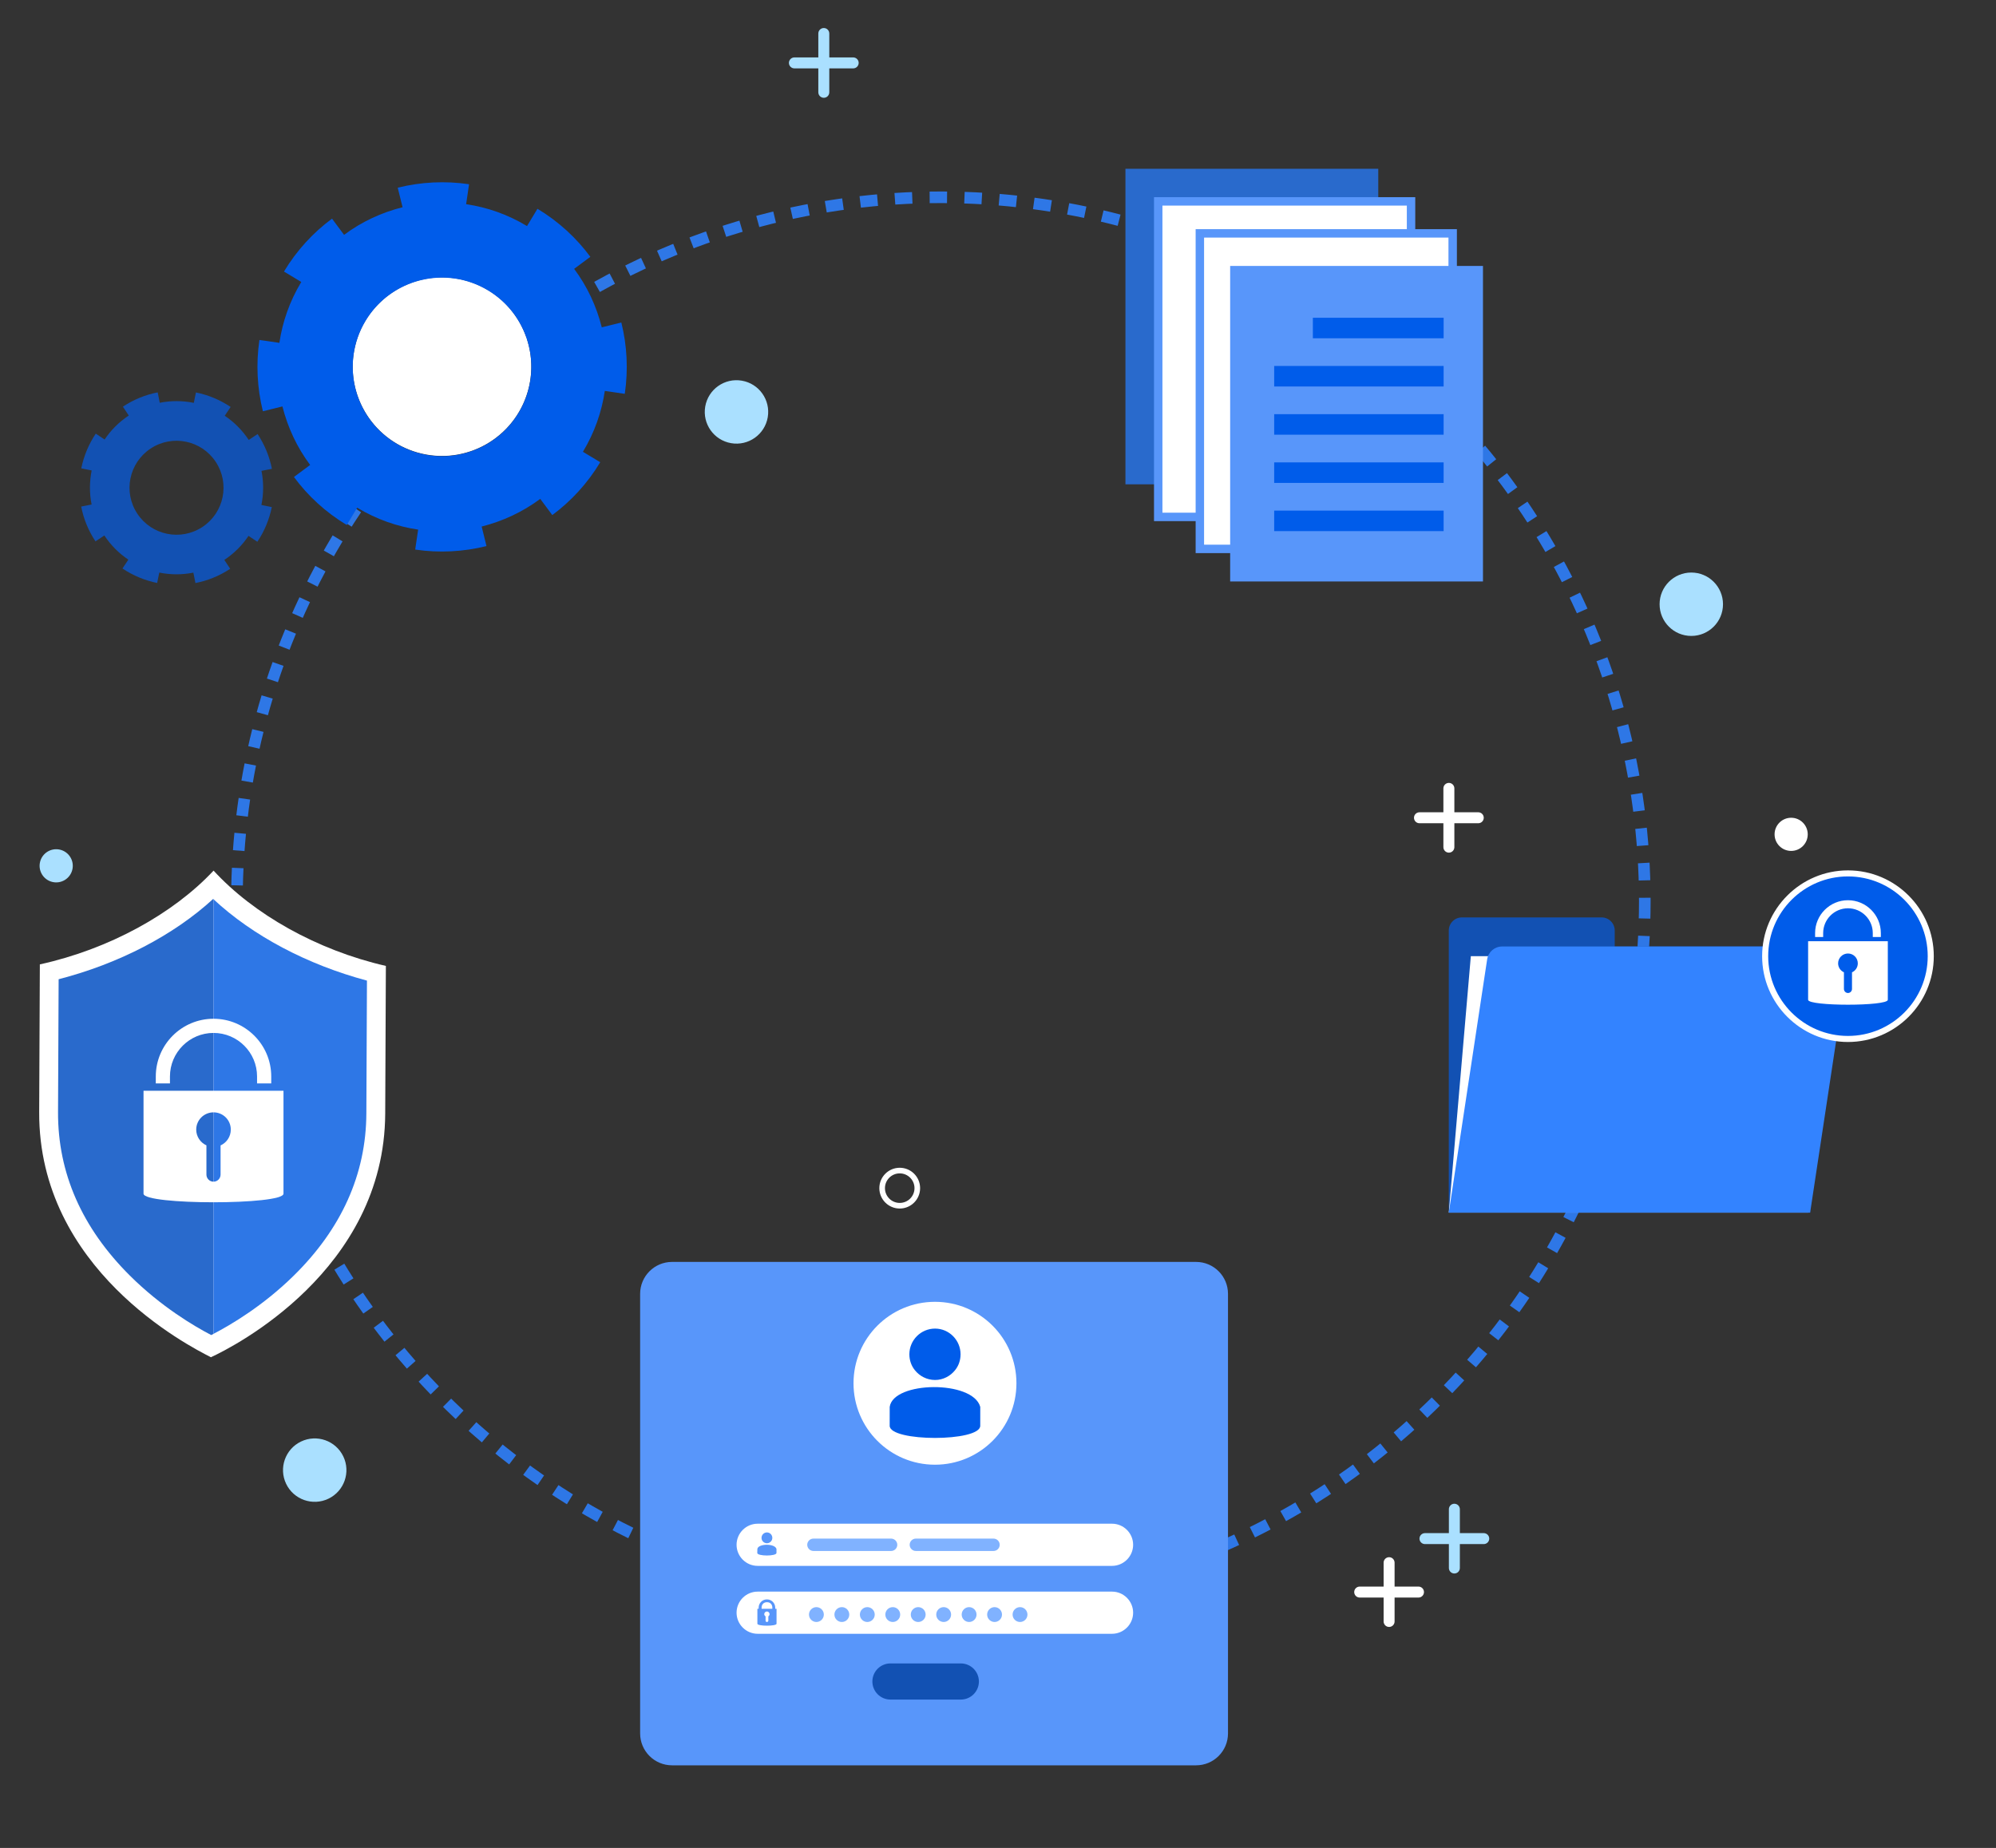 <?xml version="1.0" encoding="utf-8"?>
<!-- Generator: Adobe Illustrator 27.0.1, SVG Export Plug-In . SVG Version: 6.00 Build 0)  -->
<svg version="1.1" xmlns="http://www.w3.org/2000/svg" xmlns:xlink="http://www.w3.org/1999/xlink" x="0px" y="0px"
	 viewBox="0 0 1502.25 1391.04" style="enable-background:new 0 0 1502.25 1391.04;" xml:space="preserve">
<rect x="0" y="0" width="1502.25" height="1391.04" fill="#333333" stroke="none"/>
<style type="text/css">
	.st0{fill:none;stroke:#2E77E6;stroke-width:8.731;stroke-miterlimit:10;stroke-dasharray:13.096,13.096;}
	.st1{fill:#5896FA;}
	.st2{fill:#FFFFFF;}
	.st3{fill:#80B2FF;}
	.st4{fill:#005CEA;}
	.st5{fill:#1251B3;}
	.st6{fill:#D9FFFF;}
	.st7{fill:#296ACC;}
	.st8{fill:#2E77E6;}
	.st9{fill:#FFFFFF;stroke:#5896FA;stroke-width:6.341;stroke-miterlimit:10;}
	.st10{fill:#3383FF;}
	.st11{fill:#AAE0FF;}
	.st12{fill:none;stroke:#FFFFFF;stroke-width:4.226;stroke-miterlimit:10;}
</style>
<g id="BG">
</g>
<g id="window">
</g>
<g id="shadow">
</g>
<g id="system">
	<circle class="st0" cx="708.12" cy="678.31" r="529.81"/>
	<g>
		<path class="st1" d="M900.2,1328.85H505.81c-13.27,0-24.03-10.76-24.03-24.03V973.94c0-13.27,10.76-24.03,24.03-24.03H900.2
			c13.27,0,24.03,10.76,24.03,24.03v330.87C924.24,1318.09,913.48,1328.85,900.2,1328.85z"/>
		<g>
			<g>
				<path class="st2" d="M836.96,1178.71H570.23c-8.73,0-15.87-7.14-15.87-15.87l0,0c0-8.73,7.14-15.87,15.87-15.87h266.73
					c8.73,0,15.87,7.14,15.87,15.87l0,0C852.83,1171.57,845.69,1178.71,836.96,1178.71z"/>
				<path class="st2" d="M836.96,1229.83H570.23c-8.73,0-15.87-7.14-15.87-15.87l0,0c0-8.73,7.14-15.87,15.87-15.87h266.73
					c8.73,0,15.87,7.14,15.87,15.87l0,0C852.83,1222.69,845.69,1229.83,836.96,1229.83z"/>
				<g>
					<path class="st3" d="M620.04,1215.36c0,3.09-2.5,5.59-5.59,5.59c-3.09,0-5.59-2.5-5.59-5.59c0-3.09,2.5-5.59,5.59-5.59
						C617.53,1209.78,620.04,1212.28,620.04,1215.36z"/>
					<path class="st3" d="M639.19,1215.36c0,3.09-2.5,5.59-5.59,5.59s-5.59-2.5-5.59-5.59c0-3.09,2.5-5.59,5.59-5.59
						S639.19,1212.28,639.19,1215.36z"/>
					<path class="st3" d="M658.35,1215.36c0,3.09-2.5,5.59-5.59,5.59s-5.59-2.5-5.59-5.59c0-3.09,2.5-5.59,5.59-5.59
						S658.35,1212.28,658.35,1215.36z"/>
					<path class="st3" d="M677.51,1215.36c0,3.09-2.5,5.59-5.59,5.59s-5.59-2.5-5.59-5.59c0-3.09,2.5-5.59,5.59-5.59
						S677.51,1212.28,677.51,1215.36z"/>
					<path class="st3" d="M696.66,1215.36c0,3.09-2.5,5.59-5.59,5.59s-5.59-2.5-5.59-5.59c0-3.09,2.5-5.59,5.59-5.59
						S696.66,1212.28,696.66,1215.36z"/>
					<path class="st3" d="M715.82,1215.36c0,3.09-2.5,5.59-5.59,5.59s-5.59-2.5-5.59-5.59c0-3.09,2.5-5.59,5.59-5.59
						S715.82,1212.28,715.82,1215.36z"/>
					<path class="st3" d="M734.97,1215.36c0,3.09-2.5,5.59-5.59,5.59s-5.59-2.5-5.59-5.59c0-3.09,2.5-5.59,5.59-5.59
						S734.97,1212.28,734.97,1215.36z"/>
					<path class="st3" d="M754.13,1215.36c0,3.09-2.5,5.59-5.59,5.59c-3.09,0-5.59-2.5-5.59-5.59c0-3.09,2.5-5.59,5.59-5.59
						C751.63,1209.78,754.13,1212.28,754.13,1215.36z"/>
					<path class="st3" d="M773.29,1215.36c0,3.09-2.5,5.59-5.59,5.59s-5.59-2.5-5.59-5.59c0-3.09,2.5-5.59,5.59-5.59
						S773.29,1212.28,773.29,1215.36z"/>
				</g>
				<g>
					<circle class="st2" cx="703.69" cy="1041.25" r="61.31"/>
					<g>
						<g>
							<path class="st4" d="M703.77,1038.78c5.98,0,11.51-2.92,15.04-7.37c2.61-3.22,4.14-7.37,4.14-11.97
								c0-10.59-8.6-19.34-19.19-19.34c-10.74,0-19.34,8.75-19.34,19.34c0,4.61,1.53,8.75,4.14,11.97
								C692.11,1035.87,697.63,1038.78,703.77,1038.78z"/>
						</g>
						<path class="st4" d="M737.76,1073.25c0,12.21-68.16,12.21-68.16,0l0.02-14.22c2.69-19.44,62.6-20.26,68.15,0L737.76,1073.25z"
							/>
					</g>
				</g>
				<path class="st1" d="M583.46,1211.03v-0.85c0-3.44-2.8-6.24-6.24-6.24s-6.24,2.8-6.24,6.24v0.85h-0.95v11.25
					c0,1.94,14.42,1.94,14.42,0v-11.25H583.46z M573.2,1210.18c0-2.16,1.33-4.12,4.02-4.12c2.68,0,4.06,1.84,4.06,4.12v0.85h-8.08
					V1210.18z M578.28,1216.7v3.25c0,0.58-0.5,1-1.08,1c-0.58,0-1-0.42-1-1v-3.25c-0.58-0.33-1-0.92-1-1.67c0-1.08,0.92-2,2-2
					c1.08,0,2,0.92,2,2C579.19,1215.78,578.78,1216.37,578.28,1216.7z"/>
				<g>
					<g>
						<g>
							<path class="st1" d="M577.23,1161.69c1.26,0,2.43-0.62,3.17-1.55c0.55-0.68,0.87-1.55,0.87-2.53c0-2.23-1.81-4.08-4.05-4.08
								c-2.27,0-4.08,1.85-4.08,4.08c0,0.97,0.32,1.85,0.87,2.53C574.77,1161.08,575.93,1161.69,577.23,1161.69z"/>
						</g>
						<path class="st1" d="M584.4,1168.97c0,2.58-14.46,2.58-14.46,0l0.08-3c0.57-4.1,13.21-4.28,14.38,0L584.4,1168.97z"/>
					</g>
					<path class="st3" d="M670.66,1167.5h-58.45c-2.56,0-4.66-2.1-4.66-4.66l0,0c0-2.56,2.1-4.66,4.66-4.66h58.45
						c2.56,0,4.66,2.1,4.66,4.66l0,0C675.32,1165.41,673.22,1167.5,670.66,1167.5z"/>
					<path class="st3" d="M747.75,1167.5H689.3c-2.56,0-4.66-2.1-4.66-4.66l0,0c0-2.56,2.1-4.66,4.66-4.66h58.45
						c2.56,0,4.66,2.1,4.66,4.66l0,0C752.41,1165.41,750.31,1167.5,747.75,1167.5z"/>
				</g>
			</g>
			<path class="st5" d="M723.15,1279.35h-52.97c-7.51,0-13.6-6.09-13.6-13.6v0c0-7.51,6.09-13.6,13.6-13.6h52.97
				c7.51,0,13.6,6.09,13.6,13.6v0C736.74,1273.26,730.66,1279.35,723.15,1279.35z"/>
		</g>
	</g>
	<g>
		<g>
			<g>
				<g>
					<path class="st6" d="M29.83,725.79L29.83,725.79c0-0.44,0-0.63,0-0.67C29.84,725.2,29.83,725.79,29.83,725.79z"/>
					<path class="st6" d="M29.83,725.79L29.83,725.79c0-0.44,0-0.63,0-0.67C29.84,725.2,29.83,725.79,29.83,725.79z"/>
					<path class="st6" d="M290.57,726.95c0,0,0-0.59,0-0.67C290.57,726.33,290.57,726.52,290.57,726.95L290.57,726.95z"/>
					<path class="st6" d="M290.57,726.95c0,0,0-0.59,0-0.67C290.57,726.33,290.57,726.52,290.57,726.95L290.57,726.95z"/>
					<path class="st2" d="M160.74,655.35c-30.38,32.55-78.87,59.22-130.75,70.59c-0.02,3.46-0.1,22.66-0.5,111.15
						c-0.53,118.04,111.81,175.72,129.25,184.57c16.9-7.78,130.65-65.37,131.18-183.41c0.4-88.48,0.48-107.68,0.5-111.15
						C238.64,715.27,190.83,688.16,160.74,655.35z"/>
				</g>
			</g>
			<g>
				<g>
					<path class="st7" d="M160.43,676.68c-29.75,27.29-70.98,48.75-116.3,60.44l-0.45,100.01c-0.2,45.76,17.97,87.16,54.04,123.05
						c23.69,23.58,48.61,38.21,61.25,44.78c0.54-0.28,1.14-0.59,1.73-0.89V676.91C160.6,676.84,160.51,676.76,160.43,676.68z"/>
				</g>
				<g>
					<path class="st8" d="M160.68,676.91v327.15c13.14-6.84,37.04-20.97,59.92-43.34c36.38-35.56,54.93-76.8,55.13-122.56
						l0.45-100.01C231.09,726.1,190.17,704.36,160.68,676.91z"/>
				</g>
			</g>
		</g>
		<g>
			<path class="st2" d="M108.02,821.06v77.48c0,8.63,105.34,8.63,105.34,0v-77.48H108.02z M166.01,862.21v21.96
				c0,2.92-2.38,5.35-5.3,5.35c-2.97,0-5.35-2.43-5.35-5.35v-22.01c-4.51-2.03-7.68-6.59-7.68-11.85c0-7.19,5.85-12.99,13.04-12.99
				c7.19,0,12.99,5.8,12.99,12.99C173.7,855.61,170.57,860.17,166.01,862.21z"/>
			<path class="st2" d="M204.13,815.54h-10.66v-5.22c0-18.08-14.71-32.78-32.78-32.78c-18.08,0-32.78,14.71-32.78,32.78v5.22h-10.66
				v-5.22c0-23.96,19.49-43.45,43.45-43.45c23.95,0,43.44,19.49,43.44,43.45V815.54z"/>
		</g>
	</g>
	<g>
		<g>
			<rect x="847.04" y="127.06" class="st7" width="190.28" height="237.51"/>
		</g>
		<g>
			<rect x="871.71" y="151.59" class="st9" width="190.28" height="237.51"/>
		</g>
		<g>
			<rect x="903.05" y="175.67" class="st9" width="190.28" height="237.51"/>
		</g>
		<g>
			<rect x="925.85" y="200.19" class="st1" width="190.28" height="237.51"/>
			<rect x="988.1" y="239.19" class="st4" width="98.42" height="15.45"/>
			<rect x="958.99" y="275.48" class="st4" width="127.53" height="15.45"/>
			<rect x="958.99" y="311.77" class="st4" width="127.53" height="15.45"/>
			<rect x="958.99" y="348.06" class="st4" width="127.53" height="15.45"/>
			<rect x="958.99" y="384.35" class="st4" width="127.53" height="15.45"/>
		</g>
	</g>
	<g>
		
			<ellipse transform="matrix(0.223 -0.975 0.975 0.223 -10.807 538.8)" class="st2" cx="332.7" cy="276.18" rx="67.2" ry="67.2"/>
		<g>
			<path class="st4" d="M438.73,340.09c8.71-14.45,14.16-30.07,16.47-45.83l5.01,0.73l9.89,1.45l0.13,0.01
				c2.67-18.03,1.76-36.27-2.6-53.69l-14.71,3.64c-3.95-15.76-10.9-30.79-20.8-44.02l12.19-9.06
				c-10.43-14.16-23.82-26.54-39.8-36.17l-7.85,13.02c-14.5-8.75-30.07-14.16-45.83-16.47l2.2-15.02
				c-18.03-2.67-36.3-1.71-53.69,2.6l3.64,14.71c-15.77,3.95-30.79,10.9-44.02,20.8l-9.06-12.19
				c-14.16,10.43-26.54,23.82-36.17,39.8l13.02,7.85c-8.75,14.5-14.16,30.07-16.47,45.83l-10.63-1.56l-4.34-0.6l-0.05-0.03
				c-2.67,18.03-1.71,36.3,2.6,53.69l14.71-3.64c3.95,15.76,10.94,30.81,20.85,44.05l-12.19,9.06
				c10.43,14.16,23.77,26.51,39.75,36.14l7.85-13.02c14.5,8.74,30.12,14.19,45.88,16.5l-1.73,11.67l-0.47,3.35
				c18.03,2.67,36.25,1.68,53.64-2.63l-3.64-14.71c15.76-3.95,30.81-10.94,44.1-20.82l9.06,12.19
				c14.11-10.46,26.46-23.8,36.09-39.78L438.73,340.09z M298.02,333.73c-31.81-19.18-42.04-60.46-22.85-92.27
				c19.15-31.76,60.43-41.98,92.24-22.8c31.76,19.16,41.99,60.43,22.83,92.19C371.06,342.66,329.78,352.89,298.02,333.73z"/>
		</g>
		<g>
			<path class="st5" d="M187.21,331.17c-4.9-7.41-11.1-13.53-18.07-18.19l1.48-2.22l2.93-4.37l0.03-0.06
				c-7.97-5.34-16.85-9.03-26.12-10.9l-1.59,7.82c-8.39-1.69-17.1-1.77-25.64-0.05l-1.55-7.84c-9.09,1.76-18,5.33-26.19,10.75
				l4.42,6.68c-7.44,4.92-13.53,11.1-18.19,18.07l-6.65-4.44c-5.34,7.97-9.02,16.88-10.9,26.12l7.82,1.59
				c-1.69,8.39-1.77,17.1-0.05,25.64l-7.84,1.55c1.76,9.09,5.33,18,10.75,26.19l6.68-4.42c4.92,7.44,11.1,13.53,18.07,18.19
				l-3.14,4.7l-1.27,1.93l-0.03,0.02c7.97,5.34,16.88,9.02,26.12,10.9l1.59-7.82c8.39,1.69,17.13,1.76,25.66,0.04l1.55,7.84
				c9.09-1.76,17.98-5.31,26.17-10.74l-4.42-6.68c7.44-4.92,13.55-11.11,18.21-18.09l5.16,3.46l1.49,0.98
				c5.34-7.97,8.99-16.86,10.87-26.1l-7.82-1.59c1.69-8.39,1.76-17.13,0.06-25.68l7.84-1.55c-1.79-9.07-5.34-17.96-10.76-26.15
				L187.21,331.17z M152.39,396.65c-16.31,10.79-38.25,6.33-49.04-9.98c-10.78-16.29-6.31-38.22,10-49.02
				c16.29-10.78,38.22-6.31,49,9.98C173.15,363.94,168.68,385.87,152.39,396.65z"/>
		</g>
	</g>
	<g>
		<g>
			<path class="st5" d="M1215.29,712.47v-12.01c0-5.45-4.42-9.88-9.87-9.88h-105.14c-5.45,0-9.88,4.42-9.88,9.88v212.33h271.95
				V712.47H1215.29z"/>
			<polygon class="st2" points="1373.67,719.77 1106.99,719.77 1090.41,912.79 1361.03,912.79 			"/>
			<path class="st10" d="M1362.36,912.79h-271.95l28.86-190.62c0.84-5.58,5.64-9.7,11.28-9.7h248.88c6.98,0,12.32,6.21,11.28,13.11
				L1362.36,912.79z"/>
		</g>
		<g>
			<g>
				
					<ellipse transform="matrix(0.707 -0.707 0.707 0.707 -101.586 1194.282)" class="st4" cx="1390.83" cy="719.77" rx="62.31" ry="62.31"/>
				<path class="st2" d="M1390.83,784.36c-35.62,0-64.6-28.98-64.6-64.59c0-35.61,28.98-64.59,64.6-64.59
					c35.62,0,64.6,28.98,64.6,64.59C1455.43,755.38,1426.45,784.36,1390.83,784.36z M1390.83,659.73
					c-33.11,0-60.03,26.93-60.03,60.03c0,33.1,26.92,60.04,60.03,60.04c33.11,0,60.03-26.94,60.03-60.04
					C1450.86,686.66,1423.94,659.73,1390.83,659.73z"/>
			</g>
			<g>
				<path class="st2" d="M1360.84,708.49v44.12c0,4.91,59.99,4.91,59.99,0v-44.12H1360.84z M1393.87,731.92v12.51
					c0,1.67-1.36,3.05-3.02,3.05c-1.69,0-3.05-1.38-3.05-3.05v-12.53c-2.57-1.16-4.38-3.75-4.38-6.75c0-4.09,3.33-7.4,7.42-7.4
					c4.09,0,7.4,3.3,7.4,7.4C1398.24,728.17,1396.46,730.76,1393.87,731.92z"/>
				<path class="st2" d="M1415.58,705.35h-6.07v-2.97c0-10.29-8.38-18.67-18.67-18.67c-10.29,0-18.67,8.38-18.67,18.67v2.97h-6.07
					v-2.97c0-13.64,11.1-24.74,24.74-24.74c13.64,0,24.74,11.1,24.74,24.74V705.35z"/>
			</g>
		</g>
	</g>
	<circle class="st11" cx="1272.92" cy="454.84" r="23.86"/>
	
		<ellipse transform="matrix(0.169 -0.986 0.986 0.169 154.528 804.211)" class="st11" cx="554.36" cy="310.43" rx="23.86" ry="23.86"/>
	<circle class="st2" cx="1348.08" cy="628.05" r="12.48"/>
	
		<ellipse transform="matrix(0.229 -0.974 0.974 0.229 -601.839 543.438)" class="st11" cx="41.97" cy="651.46" rx="12.48" ry="12.48"/>
	
		<ellipse transform="matrix(0.901 -0.434 0.434 0.901 -456.975 212.846)" class="st11" cx="237.21" cy="1106.26" rx="23.86" ry="23.86"/>
	<g>
		<path class="st11" d="M620.02,73.61L620.02,73.61c-2.28,0-4.13-1.85-4.13-4.13V25.22c0-2.28,1.85-4.13,4.13-4.13l0,0
			c2.28,0,4.13,1.85,4.13,4.13v44.25C624.16,71.76,622.31,73.61,620.02,73.61z"/>
		<path class="st11" d="M593.76,47.35L593.76,47.35c0-2.28,1.85-4.13,4.13-4.13h44.25c2.28,0,4.13,1.85,4.13,4.13l0,0
			c0,2.28-1.85,4.13-4.13,4.13H597.9C595.61,51.48,593.76,49.63,593.76,47.35z"/>
	</g>
	<g>
		<path class="st2" d="M1090.47,641.83L1090.47,641.83c-2.28,0-4.13-1.85-4.13-4.13v-44.25c0-2.28,1.85-4.13,4.13-4.13l0,0
			c2.28,0,4.13,1.85,4.13,4.13v44.25C1094.6,639.98,1092.75,641.83,1090.47,641.83z"/>
		<path class="st2" d="M1064.21,615.57L1064.21,615.57c0-2.28,1.85-4.13,4.13-4.13h44.25c2.28,0,4.13,1.85,4.13,4.13l0,0
			c0,2.28-1.85,4.13-4.13,4.13h-44.25C1066.06,619.71,1064.21,617.86,1064.21,615.57z"/>
	</g>
	<g>
		<path class="st2" d="M1045.48,1224.69L1045.48,1224.69c-2.28,0-4.13-1.85-4.13-4.13v-44.25c0-2.28,1.85-4.13,4.13-4.13l0,0
			c2.28,0,4.13,1.85,4.13,4.13v44.25C1049.61,1222.84,1047.76,1224.69,1045.48,1224.69z"/>
		<path class="st2" d="M1019.22,1198.43L1019.22,1198.43c0-2.28,1.85-4.13,4.13-4.13h44.25c2.28,0,4.13,1.85,4.13,4.13l0,0
			c0,2.28-1.85,4.13-4.13,4.13h-44.25C1021.07,1202.57,1019.22,1200.72,1019.22,1198.43z"/>
	</g>
	<circle class="st12" cx="677.16" cy="894.38" r="13.23"/>
	<g>
		<path class="st11" d="M1094.6,1184.45L1094.6,1184.45c-2.28,0-4.13-1.85-4.13-4.13v-44.25c0-2.28,1.85-4.13,4.13-4.13l0,0
			c2.28,0,4.13,1.85,4.13,4.13v44.25C1098.74,1182.6,1096.89,1184.45,1094.6,1184.45z"/>
		<path class="st11" d="M1068.34,1158.19L1068.34,1158.19c0-2.28,1.85-4.13,4.13-4.13h44.25c2.28,0,4.13,1.85,4.13,4.13l0,0
			c0,2.28-1.85,4.13-4.13,4.13h-44.25C1070.2,1162.32,1068.34,1160.47,1068.34,1158.19z"/>
	</g>
</g>
<g id="male">
</g>
</svg>
